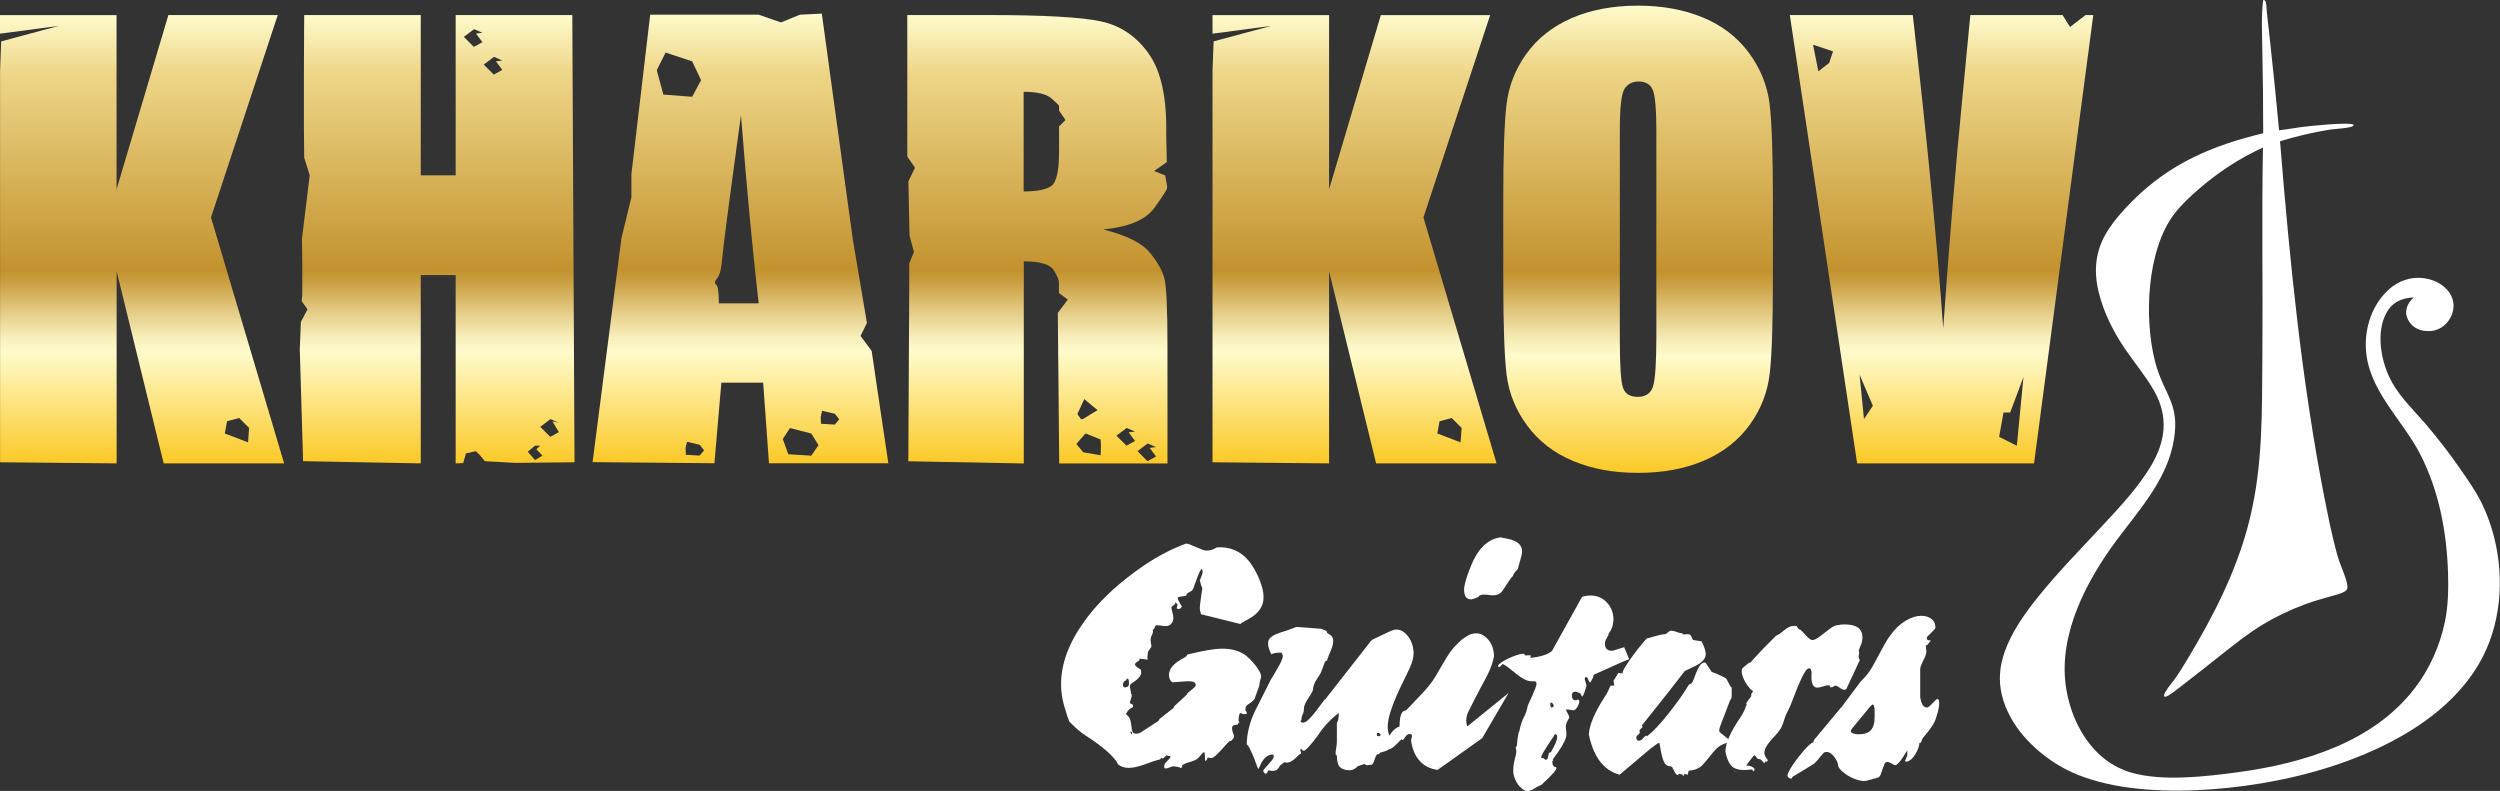 <svg xmlns="http://www.w3.org/2000/svg" xmlns:xlink="http://www.w3.org/1999/xlink" id="_&#x421;&#x43B;&#x43E;&#x439;_2" data-name="&#x421;&#x43B;&#x43E;&#x439; 2" viewBox="0 0 340.16 107.62"><rect x="0" y="0" width="340.16" height="107.62" fill="#333333" stroke="none"/><defs><style>      .cls-1 {        fill: url(#_Безымянный_градиент_8-6);      }      .cls-1, .cls-2, .cls-3, .cls-4, .cls-5, .cls-6, .cls-7, .cls-8 {        stroke-width: 0px;      }      .cls-2 {        fill: url(#_Безымянный_градиент_8-3);      }      .cls-3 {        fill: url(#_Безымянный_градиент_8);      }      .cls-4 {        fill: #fff;      }      .cls-5 {        fill: url(#_Безымянный_градиент_8-5);      }      .cls-6 {        fill: url(#_Безымянный_градиент_8-4);      }      .cls-7 {        fill: url(#_Безымянный_градиент_8-7);      }      .cls-8 {        fill: url(#_Безымянный_градиент_8-2);      }    </style><linearGradient id="_&#x411;&#x435;&#x437;&#x44B;&#x43C;&#x44F;&#x43D;&#x43D;&#x44B;&#x439;_&#x433;&#x440;&#x430;&#x434;&#x438;&#x435;&#x43D;&#x442;_8" data-name="&#x411;&#x435;&#x437;&#x44B;&#x43C;&#x44F;&#x43D;&#x43D;&#x44B;&#x439; &#x433;&#x440;&#x430;&#x434;&#x438;&#x435;&#x43D;&#x442; 8" x1="19.33" y1="63.05" x2="19.33" y2="2.05" gradientUnits="userSpaceOnUse"><stop offset="0" stop-color="#fbc926"></stop><stop offset=".25" stop-color="#fffbcc"></stop><stop offset=".28" stop-color="#f8efba"></stop><stop offset=".33" stop-color="#e7d18d"></stop><stop offset=".4" stop-color="#cca246"></stop><stop offset=".43" stop-color="#c3922e"></stop><stop offset=".87" stop-color="#eed688"></stop><stop offset="1" stop-color="#fffbcc"></stop></linearGradient><linearGradient id="_&#x411;&#x435;&#x437;&#x44B;&#x43C;&#x44F;&#x43D;&#x43D;&#x44B;&#x439;_&#x433;&#x440;&#x430;&#x434;&#x438;&#x435;&#x43D;&#x442;_8-2" data-name="&#x411;&#x435;&#x437;&#x44B;&#x43C;&#x44F;&#x43D;&#x43D;&#x44B;&#x439; &#x433;&#x440;&#x430;&#x434;&#x438;&#x435;&#x43D;&#x442; 8" x1="59.49" x2="59.49" xlink:href="#_&#x411;&#x435;&#x437;&#x44B;&#x43C;&#x44F;&#x43D;&#x43D;&#x44B;&#x439;_&#x433;&#x440;&#x430;&#x434;&#x438;&#x435;&#x43D;&#x442;_8"></linearGradient><linearGradient id="_&#x411;&#x435;&#x437;&#x44B;&#x43C;&#x44F;&#x43D;&#x43D;&#x44B;&#x439;_&#x433;&#x440;&#x430;&#x434;&#x438;&#x435;&#x43D;&#x442;_8-3" data-name="&#x411;&#x435;&#x437;&#x44B;&#x43C;&#x44F;&#x43D;&#x43D;&#x44B;&#x439; &#x433;&#x440;&#x430;&#x434;&#x438;&#x435;&#x43D;&#x442; 8" x1="100.74" x2="100.74" y2="1.86" xlink:href="#_&#x411;&#x435;&#x437;&#x44B;&#x43C;&#x44F;&#x43D;&#x43D;&#x44B;&#x439;_&#x433;&#x440;&#x430;&#x434;&#x438;&#x435;&#x43D;&#x442;_8"></linearGradient><linearGradient id="_&#x411;&#x435;&#x437;&#x44B;&#x43C;&#x44F;&#x43D;&#x43D;&#x44B;&#x439;_&#x433;&#x440;&#x430;&#x434;&#x438;&#x435;&#x43D;&#x442;_8-4" data-name="&#x411;&#x435;&#x437;&#x44B;&#x43C;&#x44F;&#x43D;&#x43D;&#x44B;&#x439; &#x433;&#x440;&#x430;&#x434;&#x438;&#x435;&#x43D;&#x442; 8" x1="141.13" x2="141.13" xlink:href="#_&#x411;&#x435;&#x437;&#x44B;&#x43C;&#x44F;&#x43D;&#x43D;&#x44B;&#x439;_&#x433;&#x440;&#x430;&#x434;&#x438;&#x435;&#x43D;&#x442;_8"></linearGradient><linearGradient id="_&#x411;&#x435;&#x437;&#x44B;&#x43C;&#x44F;&#x43D;&#x43D;&#x44B;&#x439;_&#x433;&#x440;&#x430;&#x434;&#x438;&#x435;&#x43D;&#x442;_8-5" data-name="&#x411;&#x435;&#x437;&#x44B;&#x43C;&#x44F;&#x43D;&#x43D;&#x44B;&#x439; &#x433;&#x440;&#x430;&#x434;&#x438;&#x435;&#x43D;&#x442; 8" x1="184.3" x2="184.3" xlink:href="#_&#x411;&#x435;&#x437;&#x44B;&#x43C;&#x44F;&#x43D;&#x43D;&#x44B;&#x439;_&#x433;&#x440;&#x430;&#x434;&#x438;&#x435;&#x43D;&#x442;_8"></linearGradient><linearGradient id="_&#x411;&#x435;&#x437;&#x44B;&#x43C;&#x44F;&#x43D;&#x43D;&#x44B;&#x439;_&#x433;&#x440;&#x430;&#x434;&#x438;&#x435;&#x43D;&#x442;_8-6" data-name="&#x411;&#x435;&#x437;&#x44B;&#x43C;&#x44F;&#x43D;&#x43D;&#x44B;&#x439; &#x433;&#x440;&#x430;&#x434;&#x438;&#x435;&#x43D;&#x442; 8" x1="222.88" y1="64.33" x2="222.88" y2=".77" xlink:href="#_&#x411;&#x435;&#x437;&#x44B;&#x43C;&#x44F;&#x43D;&#x43D;&#x44B;&#x439;_&#x433;&#x440;&#x430;&#x434;&#x438;&#x435;&#x43D;&#x442;_8"></linearGradient><linearGradient id="_&#x411;&#x435;&#x437;&#x44B;&#x43C;&#x44F;&#x43D;&#x43D;&#x44B;&#x439;_&#x433;&#x440;&#x430;&#x434;&#x438;&#x435;&#x43D;&#x442;_8-7" data-name="&#x411;&#x435;&#x437;&#x44B;&#x43C;&#x44F;&#x43D;&#x43D;&#x44B;&#x439; &#x433;&#x440;&#x430;&#x434;&#x438;&#x435;&#x43D;&#x442; 8" x1="264.17" x2="264.17" xlink:href="#_&#x411;&#x435;&#x437;&#x44B;&#x43C;&#x44F;&#x43D;&#x43D;&#x44B;&#x439;_&#x433;&#x440;&#x430;&#x434;&#x438;&#x435;&#x43D;&#x442;_8"></linearGradient></defs><g id="_&#x421;&#x43B;&#x43E;&#x439;_1-2" data-name="&#x421;&#x43B;&#x43E;&#x439; 1"><g><g><path class="cls-3" d="M37.79,2.05l-9.08,27.54,9.95,33.46h-16.39l-6.4-26.15v26.15l-15.86-.15V9.66l.15-4.03,7.84-2.11L0,4.58v-2.52h15.86v23.7L22.91,2.05h14.88ZM30.89,57.32l-.3,1.66,3.16,1.21.15-1.96-1.36-1.36-1.66.45Z"></path><path class="cls-8" d="M77.87,2.05l.3,60.85-8.06.08-4.14-.23-.68-.83-.53-.53-1.36.3-.38,1.32-1.02.04v-25.62h-4.75v25.62l-16.01-.3-.45-15.22.15-3.73.9-1.7-.79-1.13.08-.94v-3.77l-.04-3.81,1.05-8.59-.75-2.41-.04-4.18v-7.61l.04-7.61h15.86v21.81h4.75V2.05h15.86ZM64.5,3.97l-1.39,1.05,1.36,1.36,1.17-.64-.87-1.17.87-.11-1.13-.49ZM67.21,7.74l-1.39,1.05,1.36,1.36,1.17-.64-.87-1.17.87-.11-1.13-.49ZM72.79,60.64l-.98.83.98,1.13,1.02-.6-.83-.87.53-.49h-.72ZM74.9,57.02l-1.39,1.06,1.36,1.36,1.17-.64-.87-1.47.87.19-1.13-.49Z"></path><path class="cls-2" d="M111.82,1.86l4.22,30.74,1.28,7.57.64,3.77-.87,1.77,1.51,2.03,1.13,7.65.57,3.8.57,3.84h-16.24l-.79-10.96h-5.69l-.94,10.96-16.58-.15,3.92-30.44,1.36-5.58v-3.16l2.56-21.7h14.77l3.01,1.05,2.6-1.05,2.98-.15ZM90.57,7.14l-1.21,2.41.9,3.32,3.92.3,1.21-2.26-1.21-2.56-3.62-1.2ZM93.47,60.11l-.19.83.04.94,1.88.11.6-.72-.6-.75-1.73-.41ZM103.23,41.27c-.8-6.91-1.61-15.43-2.41-25.58-1.61,11.68-2.46,18.19-2.56,19.53-.1,1.34-.33,2.22-.68,2.64-.35.42-.4.7-.15.85.25.15.38,1,.38,2.56h5.43ZM107.49,58.23l-.98,1.51.75,2.07,3.13.19.98-1.43-.98-1.58-2.9-.75ZM111.86,55.89l-.19.83.04.94,1.88.11.6-.72-.6-.75-1.73-.41Z"></path><path class="cls-6" d="M123.42,2.05h11.23c7.48,0,12.55.29,15.2.87,2.65.58,4.81,2.05,6.48,4.43,1.67,2.37,2.45,6.02,2.35,10.94l.08,3.77-1.73,1.21,1.51.6.26,1.47v.23c.02.18-.55,1.08-1.73,2.71-1.18,1.63-3.5,2.61-6.97,2.94,3.14.78,5.25,1.82,6.33,3.13,1.08,1.31,1.75,2.51,2.02,3.6.26,1.09.4,4.1.4,9.02v16.09h-14.73l-.19-20.49,1.36-1.81-1.21-.9v-1.36c.02-.4-.22-.99-.73-1.77-.52-.78-1.87-1.17-4.05-1.17v27.5l-15.71-.3.08-15.37.04-7.69v-3.84l.64-1.58-.6-2.26-.15-7.35.9-1.85-1.05-1.51V2.05ZM127.34,8.34l-1.39-3.09.64-1.43,1.21,1.96,1.2.3v1.36l-1.66.9ZM139.28,12.49v13.56c1.78,0,3.03-.25,3.75-.73.72-.49,1.07-2.08,1.07-4.77v-3.35l.87-.87-.87-1.28v-.64c0-.08-.35-.41-1.04-1.02-.69-.6-1.95-.9-3.79-.9ZM147.69,58.98l-1.24,1.43.94,1.13,2.37.41.04-1.32-.04-.83-2.07-.83ZM147.53,54.31l-.94,2.03.49.68,1.32.26-1.32-.11,2.26-1.36-1.81-1.51ZM153.3,58.23l-1.39,1.05,1.36,1.36,1.17-.64-.87-1.17.87-.11-1.13-.49ZM156.16,60.33l-1.39,1.06,1.36,1.36,1.17-.64-.87-1.17.87-.11-1.13-.49Z"></path><path class="cls-5" d="M202.76,2.05l-9.08,27.54,9.95,33.46h-16.39l-6.4-26.15v26.15l-15.86-.15V9.66l.15-4.03,7.84-2.11-7.99,1.06v-2.52h15.86v23.7l7.04-23.7h14.88ZM195.87,57.32l-.3,1.66,3.16,1.21.15-1.96-1.36-1.36-1.66.45Z"></path><path class="cls-1" d="M241.23,37.77c0,6.13-.14,10.47-.43,13.02-.29,2.55-1.19,4.88-2.71,6.99-1.52,2.11-3.57,3.73-6.16,4.86-2.59,1.13-5.6,1.7-9.04,1.7s-6.2-.53-8.8-1.6c-2.6-1.07-4.69-2.67-6.27-4.8-1.58-2.13-2.52-4.46-2.83-6.97-.3-2.51-.45-6.91-.45-13.19v-10.44c0-6.13.14-10.47.43-13.02.29-2.55,1.19-4.88,2.71-6.99,1.52-2.11,3.57-3.73,6.16-4.86,2.59-1.13,5.6-1.7,9.04-1.7,3.26,0,6.2.53,8.8,1.6,2.6,1.07,4.69,2.67,6.27,4.8,1.58,2.14,2.52,4.46,2.83,6.97.3,2.51.45,6.91.45,13.19v10.44ZM225.37,17.72c0-2.84-.16-4.65-.47-5.44-.32-.79-.96-1.19-1.94-1.19-.83,0-1.46.32-1.9.96-.44.64-.66,2.53-.66,5.67v28.48c0,3.54.14,5.73.43,6.56s.96,1.24,2.02,1.24,1.77-.48,2.07-1.43c.3-.95.45-3.23.45-6.82v-28.03Z"></path><path class="cls-7" d="M284.82,2.05l-8.06,61h-24.07l-9.16-61h16.73c1.93,16.8,3.32,31.01,4.14,42.61.83-11.73,1.7-22.15,2.6-31.27l1.09-11.34h12.55l1.02,1.62,2.11-1.62h1.06ZM246.69,6.08l.72,3.62,1.47-1.13.53-1.58-2.71-.9ZM253.02,50.99l.6,6.03,1.21-1.81-1.81-4.22ZM272.61,56.12l-.6,3.32,2.41,1.21.9-9.34-1.81,4.82h-.9Z"></path></g><g><path class="cls-4" d="M168.83,84.92l-5.4-1.34c-.12-.26-.18-.59-.18-1,0,.03.02-.11.05-.42.03-.32.08-.65.13-1,.05-.35.09-.65.13-.89.03-.24.05-.27.05-.1,0-.1-.05-.25-.14-.44s-.14-.37-.14-.54c0-.02-.01-.04-.04-.08-.03-.03-.04-.08-.04-.13,0-.02.02-.06.05-.13l.26-.67c.09-.26.09-.47.03-.64-.05-.17-.14-.15-.26.08-.12.22-.25.51-.39.86-.14.35-.27.71-.39,1.07s-.21.59-.28.69c-.1.14-.27.26-.5.37-.23.11-.35.24-.35.4-.05.05-.14.09-.27.1s-.26.03-.39.05c-.13.02-.24.04-.35.06s-.15.06-.15.12c0,.1.03.22.09.36.06.14.12.26.18.37.06.11.15.24.27.4,0,.12-.11.26-.33.41-.29,0-.41-.07-.35-.21.06-.14.09-.29.09-.46l-.28-.26c0,.17-.08.3-.23.39-.15.09-.26.18-.31.28,0,.15.04.39.13.69.09.31.13.56.13.75,0,.31-.09.57-.28.8-.19.22-.44.33-.75.33-.14,0-.33-.02-.58-.06-.25-.04-.43-.06-.55-.06-.26,0-.39.13-.39.39l-.26.26c.07.17.04.39-.09.64s-.19.51-.19.77c0,.22.03.42.08.58.05.16.03.31-.08.45l-.26.38c-.09.09-.14.27-.15.57-.05.31-.04.52.03.64l-1.08-.13-.13.28c-.36.19-.54.35-.54.49,0,.07.04.15.12.23.08.09.17.16.27.23.1.07.24.15.41.26.09.36.05.65-.1.87-.15.22-.33.41-.54.57s-.4.29-.58.41c-.18.12-.27.26-.27.41,0,.12.03.3.08.55.05.25.08.43.08.55l.05-.05s.05.07.05.1c0,.05-.02.09-.05.13.05.05.03.21-.08.49-.1.27-.15.45-.13.54l.28.13c.15.09.2.22.13.41l-.26.13c-.27.14-.51.41-.69.82.33.24.53.51.6.82.08.31.13.6.15.87.03.27.07.51.13.69.06.19.24.28.55.28.24,0,.48-.09.72-.26l2.29-1.49.13-.26,1.9-1.49.13-.26,1.75-1.62c-.03-.05,0-.13.13-.23.12-.1.26-.21.41-.33.15-.12.3-.24.42-.36.13-.12.19-.23.19-.33,0-.41-.48-.57-1.44-.49l-1.75.13c-.31-.24-.46-.57-.46-1,0-.86.69-1.64,2.06-2.34.26-.14.4-.28.44-.44,2.14-.53,3.73-.8,4.76-.8,1.32,0,2.4.32,3.24.95.1.09.27.24.5.46.23.22.46.48.69.76.23.28.43.57.6.87.17.3.26.56.26.78,0,.05-.04.2-.12.45s-.12.48-.12.71l-.67,1.88-.21.21c-.14.17-.34.33-.62.48-.27.15-.41.39-.41.73,0,.09.03.17.1.24.07.08.1.16.1.24,0,.1-.09.15-.26.15-.26.02-.45-.04-.59-.18-.19.09-.28.49-.28,1.21.02-.02.03-.03.05-.03.03,0,.05.03.05.1s-.02.1-.05.1c-.02,0-.03,0-.05-.03l-.13.26c-.5,0-.75.15-.75.46,0,.26.06.53.18.81.12.28.1.5-.05.65l-.13.13c-.09.09-.12.14-.09.15s-.04.03-.19.03c-.07,0-.21.12-.42.36-.21.24-.45.51-.72.8s-.53.56-.8.8-.48.36-.63.36-.3-.03-.44-.1l-.13.26c-.09.19-.15.27-.18.23-.07-.05-.1-.23-.1-.54v-.26c0-.27-.04-.4-.12-.39s-.18.09-.3.23c-.12.14-.26.3-.42.48-.16.18-.33.3-.5.37-.1.05-.26.11-.46.17s-.41.12-.6.19c-.2.07-.37.14-.51.22-.15.08-.22.15-.22.22l.05.15-.28.15c.09-.05,0-.11-.28-.17-.27-.06-.49-.09-.64-.09-.1,0-.22.03-.36.09s-.27.11-.41.15c-.14.04-.25.06-.35.04-.09-.02-.14-.11-.14-.28s.08-.34.23-.51c.15-.17.3-.33.42-.46s.2-.25.22-.33c.02-.09-.12-.13-.41-.13-.02,0-.07-.03-.15-.08l-.41.41s-.04.03-.08.03-.08-.01-.13-.04c-.05-.03-.09-.04-.1-.04-.05,0-.08.06-.08.18l-.54.15c-.31.09-.62.19-.93.31-.31.12-.62.23-.93.33-.74.26-1.38.39-1.93.39-.6,0-1.09-.16-1.47-.49-.12-.31-.42-.71-.89-1.2-.47-.49-1.13-1.04-1.97-1.66-.34-.26-.83-.59-1.45-.99-.63-.4-1.26-.92-1.89-1.55l-.41-.41s-.05-.09-.09-.23c-.04-.14-.1-.28-.17-.44l-.41-1.34c-.31-1.01-.46-2.03-.46-3.06,0-2.78,1.05-5.62,3.14-8.53,1.71-2.4,4.03-4.66,6.94-6.79,1.23-.91,2.43-1.68,3.59-2.31s2.27-1.14,3.35-1.52c.14,0,.33.05.57.15.24.1.5.21.77.33.27.12.54.23.81.33.27.1.48.15.66.15.46,0,.92-.15,1.36-.44,1.76-.12,3.2.48,4.32,1.8.19.22.4.52.63.89.23.37.45.78.66,1.23.21.45.38.93.53,1.43.15.5.22.99.22,1.46,0,.84-.33,1.58-1,2.21-.19.19-.46.39-.82.6-.36.21-.79.46-1.29.73ZM153.2,92.58c-.27.07-.41.28-.41.64,0,.14.06.23.18.28.09.07.26.03.51-.1.05-.02.09-.12.13-.31,0-.12,0-.24-.01-.36,0-.12-.03-.22-.06-.3-.03-.08-.08-.11-.14-.1-.06,0-.12.09-.19.24ZM154.02,99.98v-.39c-.05-.02-.1-.03-.15-.03-.09,0-.1.03-.05.1.03.07.07.13.1.18.03.05.07.09.1.13Z"></path><path class="cls-4" d="M180.32,95.15l6.32-8.07,2.54-1.21c.31-.14.58-.21.82-.21.33,0,.63.09.91.28.28.19.53.44.75.74.21.31.38.65.5,1.04.12.38.18.78.18,1.19,0,.53-.17,1.18-.51,1.95-.21.46-.48,1.03-.82,1.71s-.68,1.39-1,2.13c-.33.74-.6,1.48-.84,2.22-.23.74-.35,1.39-.35,1.95,0,.5.08.91.23,1.23.53-.89,1.17-1.33,1.93-1.33.33,0,.58.1.77.31.15.21.11.41-.13.62l-.28.26-.13.28c-.15.05-.32.16-.5.33-.18.17-.37.36-.57.56-.2.21-.4.39-.6.55-.21.16-.41.26-.62.29,0,.05-.15.13-.46.24-.31.11-.51.17-.62.17l-.26.26c-.14-.05-.24,0-.32.14-.08.15-.15.32-.21.51-.06.2-.13.38-.21.54-.08.16-.19.24-.35.24-.07,0-.17,0-.3.03-.13.02-.2.03-.22.03-.02,0-.1-.05-.26-.15-.05-.02-.11-.02-.18,0l-.8.28-.28.26-.26.15c-.15.09-.33.13-.51.13-.6,0-1.05-.14-1.34-.41-.29-.27-.44-.81-.44-1.62-.1,0-.16-.06-.17-.19,0-.13,0-.29.03-.48.03-.19.06-.39.09-.6.03-.21.05-.42.05-.6v-2.57c.17-.17.26-.62.26-1.33-.31.22-.66.53-1.07.91-.4.38-.83.86-1.27,1.42-.03.05-.16.23-.37.54s-.45.63-.72.96c-.27.33-.53.64-.78.91s-.44.41-.54.41c-.14,0-.26-.1-.36-.31-.09.09-.13.16-.13.23,0,.02.02.07.06.15.04.09.06.18.06.28-.15.07-.46.33-.93.8l-.41.28c-.17.12-.39.18-.67.18-.09,0-.18-.02-.28-.05l-.54.41-.26.39c-.14.22-.34.34-.62.36-.29.03-.53,0-.72-.08l-.15.26c-.14.24-.26.3-.36.18-.14-.14-.21-.25-.21-.33s.07-.21.22-.37c.15-.16.31-.34.49-.54s.34-.39.49-.58c.15-.19.22-.35.22-.49,0-.17-.05-.26-.15-.26-.72,0-1.31.55-1.77,1.64-.07.21-.14.31-.21.31-.24-.65-.44-1.18-.6-1.58-.16-.4-.33-.78-.5-1.13-.17-.35-.32-.55-.44-.6,0-.68.09-1.42.28-2.21.19-.79.47-1.57.85-2.36.34-.68.69-1.38,1.05-2.08.36-.7.71-1.4,1.05-2.1.12-.19.27-.43.44-.72.17-.29.37-.63.59-1.03.55-.92.75-1.51.59-1.75l-.13-.26c-.74,0-1.19.09-1.36.26-.31-.6-.46-1.09-.46-1.49,0-.33.1-.59.31-.78.21-.2.46-.36.77-.49.31-.13.65-.25,1.02-.36.37-.11.72-.23,1.07-.37l.67-.26,3.5.26s0,.01.04.04c.04.03.07.05.09.06l.26.08c.24.09.33.21.28.36l.41.26c.29.17.44.45.44.85s-.11.83-.32,1.3c-.21.47-.39.93-.53,1.37l-.26.13-.54,1.46c-.09.19-.28.51-.59.96-.31.45-.48.92-.51,1.4-.02.14-.09.31-.22.51s-.27.42-.42.66c-.15.23-.29.47-.41.72-.12.25-.18.47-.18.68,0,.33-.06.59-.17.8-.11.21-.17.45-.17.74,0,.09-.05.13-.15.13.07.17.18.26.33.26.21,0,.42-.1.65-.3.23-.2.48-.45.73-.76.26-.31.52-.65.8-1.03.27-.38.56-.75.85-1.13ZM187.44,100.14s.08.03.13.03c.19,0,.28-.08.28-.23,0-.02-.05-.06-.14-.13-.09-.07-.15-.1-.17-.1-.14,0-.21.06-.21.18,0,.09.03.17.1.26Z"></path><path class="cls-4" d="M205.3,94.23l-3.62,6.2-6.07,4.32c-1.05-.12-1.89-.56-2.54-1.34-.58-.69-.94-1.59-1.08-2.72.09-.29.13-.46.13-.51,0-.21-.09-.31-.28-.31-.17,0-.34.07-.5.22-.16.15-.26.3-.29.48l-.28.13s-.05-.06-.09-.19c-.04-.13-.08-.29-.12-.49-.03-.2-.06-.4-.09-.62-.03-.21-.04-.4-.04-.55,0-1.47.29-2.2.87-2.18l1.08-1.13,1.08-1.13c.84-.89,1.47-1.7,1.9-2.44.26-.45.51-.88.76-1.31s.51-.87.78-1.31c.31-.5.63-.94.98-1.32s.68-.72,1-.99c.22-.17.49-.35.8-.53.31-.18.62-.29.93-.32.36-.05.7,0,1.01.15s.6.37.85.66c.25.28.45.62.59,1.02.14.39.22.82.22,1.28-.14.74-.39,1.5-.77,2.29-.17.36-.35.7-.53,1.03-.18.33-.38.69-.59,1.09s-.45.87-.72,1.39c-.27.52-.58,1.14-.94,1.86-.15.38-.23.75-.23,1.13,0,.26.05.51.16.74l5.65-4.58ZM195.87,104.33c-.09,0-.13,0-.13.03l.05.05s.04,0,.08-.08ZM204.09,73.1c.34.07.69.14,1.05.21s.68.17.98.31c.29.14.53.32.71.55.18.23.27.54.27.94,0,.12-.03.3-.09.53-.06.23-.13.46-.19.69-.07.23-.13.45-.19.66s-.1.35-.11.44l-.1.1c-.38.38-.56.66-.56.85l-.26.26-.28.41c-.29.45-.58.88-.87,1.31s-.73.64-1.31.64c-.2,0-.41-.02-.62-.05-.2-.03-.44-.05-.69-.05-.39.03-.62.14-.67.31l-.28.13c-.33.14-.56.21-.72.21-.63,0-.95-.44-.95-1.31,0-.62.3-1.67.9-3.16.94-2.38,2.28-3.7,4.01-3.96Z"></path><path class="cls-4" d="M219.65,88.47l1.34-.41.69,1.64c-.14.03-.29.09-.46.17-.17.08-.37.16-.59.24l-2.62,1.18c-.26.12-.52.24-.8.35-.27.11-.41.2-.41.27,0,.12,0,.2-.03.23-.02.03-.09.17-.21.41-.12.26-.21.35-.28.27-.07-.08-.16-.28-.28-.6l-.26-.13-.13.26.26.95c-.12.36-.23.7-.33,1.03-.09.21-.16.35-.22.42-.06.08-.14-.05-.24-.37l-.28-.13c-.29-.14-.52-.17-.68-.1-.16.07-.24.22-.24.46,0,.45.16.67.49.67.12,0,.22-.03.31-.1.14.05.21.13.21.23,0,.22-.09.48-.27.78s-.36.45-.53.45c-.1,0-.26-.02-.46-.06s-.39-.06-.57-.04c.03.12.12.3.26.55.14.25.21.43.21.55l-.18.31c-.12.22-.2.41-.24.55-.04.15-.06.28-.06.4,0,.14.01.28.04.44s.04.35.04.59c0,.53-.38,1.33-1.13,2.39l-.67.93s-.05.07-.05.1.03.08.08.13c-.03.03-.09.05-.15.05,0,.45.09.71.28.8.22,0,.32.07.28.21s-.15.32-.33.54-.44.48-.74.78c-.31.3-.63.6-.95.91l-.28.13c-.29.14-.56.29-.82.46-.26.17-.53.26-.82.26-.22,0-.45-.09-.68-.26-.23-.17-.44-.39-.63-.66-.19-.27-.34-.56-.45-.87-.11-.32-.17-.63-.17-.94,0-.57.07-1.1.21-1.59.14-.5.21-.87.21-1.1,0-.05-.01-.12-.04-.22-.03-.09-.04-.17-.04-.22,0-.12.05-.21.15-.26,0-.05.01-.21.04-.48.03-.27.06-.57.12-.91.05-.34.11-.55.18-.62.14-.75.33-1.37.59-1.85.26-.48.45-1.03.56-1.65,0-.02.06-.16.19-.42s.27-.57.41-.9c.15-.33.28-.66.4-.96.12-.31.18-.51.18-.59,0-.27-.08-.42-.24-.42-.16,0-.34-.01-.53-.01-.55,0-1.38-.47-2.49-1.41-.75-.62-1.21-.92-1.36-.92-.12.14-.22.24-.3.31-.08.07-.15.1-.21.1s-.09-.06-.09-.18c0-.1.14-.25.41-.44s.6-.37.98-.55.75-.33,1.12-.46.66-.19.86-.19c.17,0,.26.07.26.21.05.02.14.02.27.01.13,0,.24-.01.35-.01s.17.02.21.06c.03.04,0,.12-.13.24-.02.02,0,.03.05.03.21,0,.46-.03.77-.08s.61-.12.91-.21c.3-.09.57-.19.82-.32.25-.13.42-.26.5-.4l4.04-7.27c.36-.12.74-.18,1.16-.18.89,0,1.63.32,2.22.95.59.63.89,1.4.89,2.29,0,.7-.21,1.35-.64,1.93,0,.12-.09.32-.26.6-.17.28-.26.54-.26.78,0,.39.12.67.37.83.25.16.57.18.96.06ZM209.95,103.12c.17.17.3.26.39.26.14,0,.23-.11.28-.32.05-.21.09-.42.13-.6l.28-.13c.56-.96.85-1.64.85-2.06,0-.26-.12-.39-.36-.39.05,0-.01.14-.19.41-.18.27-.39.59-.63.95-.24.36-.47.72-.68,1.07s-.32.6-.32.76c0,.05.03.08.1.08.05,0,.1,0,.15-.03ZM211.03,96.26c.17,0,.28-.03.33-.1.05-.07.06-.15.03-.23-.03-.09-.09-.16-.15-.23-.07-.07-.13-.1-.18-.1-.09,0-.13.06-.13.18,0,.14.03.3.1.49Z"></path><path class="cls-4" d="M229.26,91.27c-.07.09-.31.4-.73.94-.42.54-.92,1.18-1.5,1.93-.58.75-1.2,1.53-1.86,2.35s-1.26,1.57-1.79,2.24c.07.02.1.09.1.21l-.41.41c.03.14.05.21.05.23,0,.15-.09.3-.26.42s-.24.28-.21.45c.02.22.14.33.36.33.19,0,.34-.08.46-.23l.26-.28c.07-.07.13-.12.18-.15.05-.03.13-.03.23.03.38-.29.8-.69,1.27-1.18.47-.5.99-1.1,1.55-1.8.53-.67,1-1.28,1.4-1.84.4-.56.74-1.06,1.02-1.5l.41-.67.28-.13c.14-.07.26-.26.37-.57.11-.31.24-.63.37-.98s.3-.65.49-.93c.19-.27.42-.41.69-.41.05,0,.12.07.21.21.09.14.18.29.28.45.1.16.2.31.3.45.09.14.17.21.22.21.22.07.48.17.78.31.3.14.65.31,1.04.51.05.03.11.12.18.26s.14.28.22.42c.08.15.15.28.22.4.07.12.13.18.18.18v.98c0,.45-.06.67-.18.67l-1.34,3.5c-.12.29-.18.54-.18.75,0,.09.06.18.19.28.13.1.28.22.45.35.17.13.34.27.5.42s.29.33.37.51c-.63.07-1.19.29-1.67.67-.17.14-.36.33-.57.58-.21.25-.42.51-.63.77-.21.27-.42.52-.63.76s-.39.42-.54.54c-.45.33-.99.51-1.62.54l-.13.54c-.14,0-.24-.02-.3-.06-.06-.04-.08-.06-.06-.06-.03,0-.09.04-.18.13.02.02.03.03.03.04s0,.02.03.04c-.03.03-.07.05-.1.05-.14,0-.16-.04-.08-.13l-.49-.13s0,.03-.08.08c-.07.05-.13.08-.18.08s-.12-.06-.21-.17c-.09-.11-.17-.24-.24-.37-.08-.14-.14-.27-.19-.39-.05-.12-.09-.18-.1-.18l-.54-.13c-.19-.05-.35-.19-.48-.42s-.23-.5-.31-.81c-.08-.31-.15-.63-.21-.98-.06-.34-.12-.65-.17-.92-.05,0-.13.03-.24.1-.11.07-.23.15-.36.24-.13.09-.24.18-.33.26-.09.08-.16.12-.19.12l-4.29,3.62c-2.16-.58-3.56-2.42-4.19-5.5.09-1.3.8-2.98,2.13-5.04.17-.24.32-.49.45-.76.13-.27.25-.54.37-.81l.51-.03-.1-.64.67-1.08.59.08c-.07-.12.04-.42.33-.89.29-.47.64-.98,1.04-1.53s.8-1.05,1.18-1.52.64-.75.76-.85c.1,0,.25-.03.44-.09s.39-.12.62-.18c.22-.06.45-.12.68-.18.23-.06.43-.09.6-.09.15,0,.31-.08.48-.24.16-.16.32-.24.48-.24.21,0,.45.06.73.17.28.11.52.17.71.17.07,0,.1.03.1.08s.03.08.1.08c.14,0,.3,0,.5-.03.2-.02.36.03.5.15l.31.64,1.16.18.13.26c.29.62.44,1.11.44,1.47,0,.67-.57,1.26-1.72,1.77-.17.09-.35.17-.54.26-.19.09-.39.18-.59.28Z"></path><path class="cls-4" d="M253.09,89.73l-1.88,4.04c-.1.05-.2.08-.28.08-.15,0-.36-.09-.62-.28s-.44-.28-.54-.28c-.12,0-.22.04-.31.12-.09.08-.22.12-.41.12l-.13-.28c-.15-.03-.42,0-.8.13-.38.12-.66.18-.85.18-.53,0-.8-.49-.8-1.47,0-.03,0-.12.01-.24,0-.13.01-.21.01-.24,0-.45-.12-.67-.36-.67-.14,0-.29.12-.45.35-.16.23-.33.52-.49.86-.16.34-.33.7-.49,1.08-.16.38-.3.71-.4,1l-.69,1.77c-.12.29-.26.57-.41.85-.15.27-.27.56-.36.85-.09.29-.19.61-.32.95-.13.34-.34.69-.63,1.03-.15.19-.34.39-.55.62s-.42.45-.6.69c-.19.24-.35.48-.48.73-.13.25-.19.48-.19.71s.08.45.23.67c.12.12.2.24.23.36.03.12-.09.18-.39.18,0,.15-.02.22-.06.21-.04-.02-.1-.07-.17-.15-.07-.09-.15-.18-.24-.27s-.19-.14-.3-.14c-.15,0-.29-.09-.4-.26-.11-.17-.18-.26-.22-.26-.05-.02-.17.09-.36.33l-.8,1.05c.34,0,.65.09.93.26.27.17.28.36.03.56l-.15-.28c-.41.05-.77.08-1.08.08-.84,0-1.44-.21-1.79-.62-.35-.41-.6-1.04-.76-1.88,0-1.1.64-2.6,1.93-4.5.29-.41.55-.88.77-1.41,0-.12.03-.21.09-.27.06-.06.09-.12.09-.17s-.02-.13-.05-.23l.26-.41c.03-.05.12-.15.24-.3.13-.15.19-.26.19-.35,0-.07,0-.13-.03-.18l.28-.39c-.17-.1-.35-.27-.54-.49s-.36-.47-.51-.73c-.15-.27-.28-.53-.37-.8-.09-.27-.14-.5-.14-.71,0-.24.07-.41.21-.51l.82-.67c0,.07.03.08.1.03.07-.05.15-.13.24-.23.09-.1.19-.21.28-.32.09-.11.17-.19.22-.24l.75-.8c.14-.14.26-.27.37-.39.11-.12.22-.23.32-.33l1.34-1.34.28-.15c.22-.12.42-.26.59-.41.17-.15.35-.3.53-.42.18-.13.38-.23.6-.31.22-.08.5-.1.82-.06l.28.41.26.13c.09.05.19.15.32.3.13.15.27.3.41.45s.3.3.45.42c.15.13.3.19.44.19.22,0,.48-.11.78-.32.3-.21.6-.45.91-.69.31-.25.62-.48.93-.69.31-.21.6-.32.87-.32.26-.07.55-.1.87-.1,1.63,0,2.44.59,2.44,1.77,0,.33-.07.67-.21,1.03l-.28.67s-.01.09.01.18c.03.09.04.15.04.18,0,.07-.01.17-.04.3-.03.13-.04.23-.04.3,0,.15.05.28.15.38ZM236.12,104.95c-.09,0-.13,0-.13-.03s.01-.03.04-.04c.03,0,.06.01.09.06ZM236.94,103.87c-.1,0-.14,0-.1.03.03.02.07,0,.1-.03Z"></path><path class="cls-4" d="M250.52,96.28l2.7-3.62c.65-.58,1.23-1.33,1.72-2.25.5-.92.97-1.79,1.41-2.61,1.13-2.09,2.51-3.38,4.14-3.88.31-.09.63-.13.95-.13.53,0,.98.14,1.35.41.37.27.55.68.55,1.21,0,.05-.06.15-.18.28-.12.14-.26.28-.41.42s-.29.28-.41.41c-.12.13-.18.22-.18.27,0,.17.06.27.19.31.13.03.25.05.37.05l-.54.67c-.1-.03-.15-.05-.13-.05-.02,0-.03.02-.03.05,0-.03.03.2.08.69.03.19,0,.39-.08.62-.09.22-.18.45-.3.68-.11.23-.21.45-.31.67-.09.21-.14.4-.14.55v3.65c0,.29.07.63.22,1.01s.38.58.71.58c.14,0,.39-.2.75-.59l.39-.39c.1-.12.2-.18.28-.18.15,0,.23.18.23.54,0,.45-.1,1-.31,1.67-.15.55-.35,1-.58,1.36-.23.36-.46.67-.68.94-.22.27-.42.5-.58.71s-.26.43-.3.67l-.26.13c.02.14-.02.34-.12.62-.09.27-.22.55-.39.84s-.36.53-.59.73-.47.31-.71.31c-.1,0-.14-.07-.1-.21.07-.05.12-.15.15-.31s.08-.23.13-.23v-.8c-.26.43-.47.77-.64,1.03-.17.26-.35.49-.54.69-.19.21-.33.31-.44.31s-.27-.07-.51-.22c-.24-.15-.43-.22-.57-.22-.19,0-.33.1-.41.31-.09.21-.17.44-.26.69-.09.26-.17.5-.26.73-.09.23-.22.37-.41.42l-1.49.41c-.26.07-.6.05-1.04-.06s-.87-.28-1.28-.51c-.42-.23-.79-.5-1.11-.8-.32-.3-.48-.6-.48-.91-.09-.36-.28-.72-.59-1.09-.31-.37-.63-.55-.98-.55-.15,0-.3.06-.42.19-.13.13-.26.28-.4.46s-.3.37-.48.58-.39.39-.63.54l-2.67,1.62-.15.26c-.36-.07-.54-.21-.54-.44,0-.17.12-.45.35-.85s.51-.82.85-1.27.69-.89,1.05-1.31.7-.74.99-.96l.28-.13c0-.19.13-.41.39-.67l3.37-4.06ZM254.55,96.03l-2.54,3.08c-.24.29-.24.5.01.62.25.12.53.18.84.18.82,0,1.4-.2,1.72-.59.33-.39.49-.96.49-1.7v-.74c0-.38-.03-.67-.1-.87-.07-.21-.21-.2-.41.03Z"></path></g><path class="cls-4" d="M307.96,0l.21.06c.09.1.13.2.15.33.08.42.08.89.12,1.32l.41,3.68c.45,4.11.87,8.22,1.25,12.34,1.03-.12,2.06-.31,3.09-.45,1.21-.15,6.21-.67,7.01-.34l.03.09-.07.12c-.5.31-2.46.38-3.18.49-2.3.37-4.52.9-6.75,1.58,1.32,16.26,2.92,32.53,6.05,48.56.46,2.33.93,4.68,1.54,6.98.15.56.3,1.12.49,1.66.28.83,1.2,2.81,1.08,3.6,0,.05-.02.11-.04.15-.2.38-.97.61-1.35.72-1.47.44-2.97.8-4.41,1.35-1.03.38-2.04.81-3.03,1.29-.99.48-1.95,1-2.89,1.57-1.79,1.11-3.43,2.41-5.08,3.71-1.97,1.57-3.95,3.12-5.94,4.66-.4.3-1.56,1.27-2.01,1.33-.11.01-.11-.02-.19-.07-.03-.22.1-.43.2-.61.4-.68.95-1.3,1.41-1.95.55-.77,1.03-1.59,1.52-2.39,3.61-5.96,6.86-12.33,8.52-19.13,1.84-7.51,1.66-14.78,1.73-22.43.08-9.38-.11-18.76.08-28.14-3.22,1.46-6.05,3.33-8.73,5.64-1.19,1.02-2.35,2.11-3.31,3.35-3.8,4.93-4.16,14.35-2.63,20.18,1.26,4.78,3.69,5.76,2.34,11.6-1.12,4.83-4.7,8.78-7.59,12.66-4.07,5.48-7.87,12.68-6.92,19.74.51,3.82,2.34,7.78,5.45,10.14.25.19.52.37.79.54.27.17.55.32.83.47.28.14.57.27.87.39.3.12.6.22.9.31,4.25,1.27,10.24.56,14.6-.03,8.82-1.19,18.44-4.07,24.06-11.44,2.03-2.63,3.43-5.81,4.1-9.06.44-2.16.49-4.43.42-6.63-.18-5.54-1.22-11.1-3.75-16.07-2.48-4.87-7.31-8.92-7.44-14.73-.06-2.7.85-5.44,2.76-7.4,1.16-1.19,2.64-1.92,4.32-1.94,1.37-.01,2.84.47,3.82,1.45.64.63,1.05,1.47,1.04,2.38-.01.95-.43,1.83-1.1,2.49-.66.64-1.5.96-2.42.93-.82-.02-1.64-.28-2.22-.9-.4-.43-.74-1.11-.71-1.71.04-.82.46-1.45,1.04-1.98-.44.04-.88.08-1.31.2-1.02.27-1.81.87-2.34,1.78-1.61,2.78-.79,6.96.7,9.61,1.17,2.08,2.95,3.77,4.5,5.57,1.74,2.03,3.37,4.14,4.88,6.34,1,1.44,2.01,2.89,2.79,4.46.36.72.67,1.46.95,2.22.28.76.52,1.52.72,2.3,1.5,5.77,1,12.27-2.07,17.46-4.85,8.2-15.03,12.74-23.88,15-9.3,2.37-24.67,3.84-33.18-1.22-3.54-2.11-6.77-5.45-7.79-9.54-.5-2.01-.33-3.97.35-5.91.97-2.78,2.76-5.27,4.59-7.55,2.76-3.43,5.87-6.58,8.87-9.81,2.31-2.49,4.68-5.01,6.44-7.94,2.01-3.36,2.44-6.71.47-10.21-1.15-2.04-2.72-3.88-4.03-5.82-1.56-2.32-2.85-4.87-3.52-7.59-.72-2.89-.49-5.63,1.07-8.19.96-1.57,2.23-3,3.52-4.29,5.11-5.11,10.86-7.53,17.78-9.2,0-3.8-.04-7.6-.12-11.4-.03-2.22-.16-4.56.12-6.76Z"></path></g></g></svg>